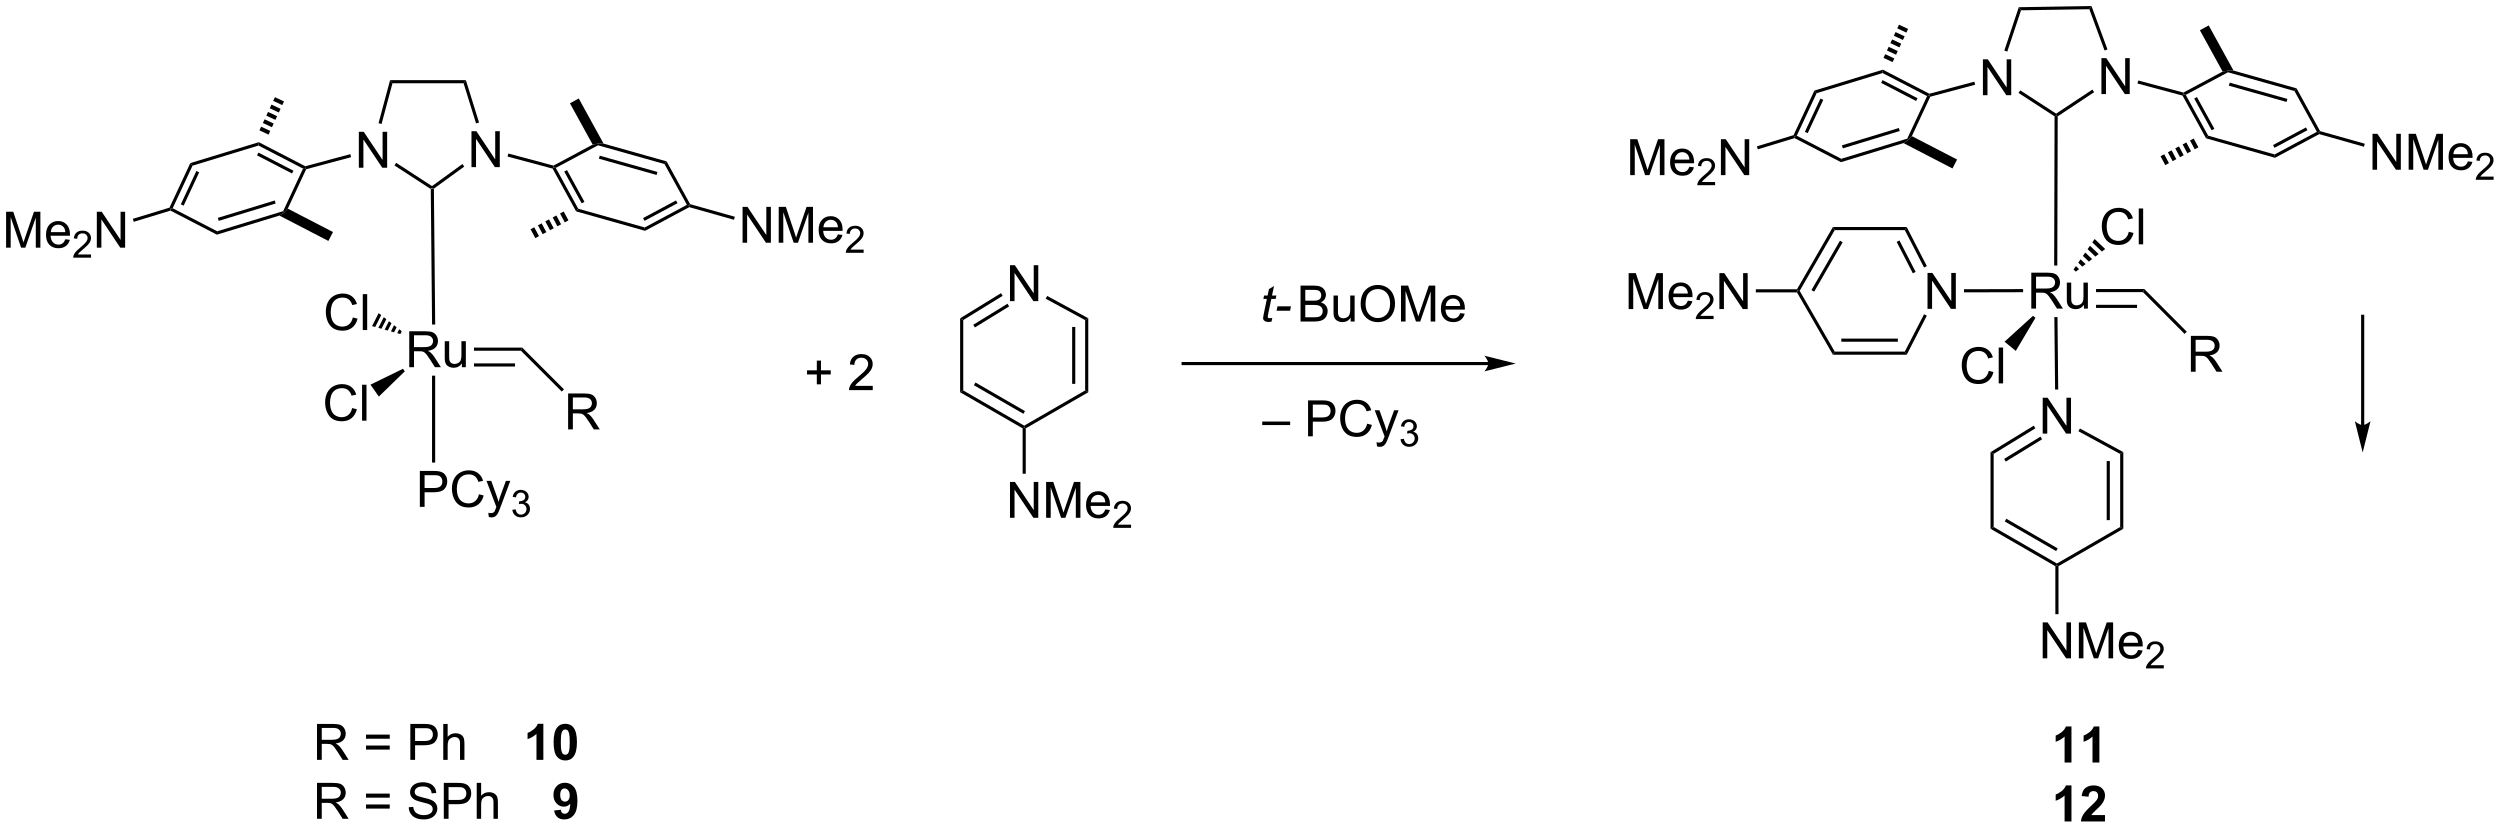 <?xml version="1.0" encoding="UTF-8"?>
<!DOCTYPE svg PUBLIC '-//W3C//DTD SVG 1.0//EN'
          'http://www.w3.org/TR/2001/REC-SVG-20010904/DTD/svg10.dtd'>
<svg stroke-dasharray="none" shape-rendering="auto" xmlns="http://www.w3.org/2000/svg" font-family="'Dialog'" text-rendering="auto" width="1024" fill-opacity="1" color-interpolation="auto" color-rendering="auto" preserveAspectRatio="xMidYMid meet" font-size="12px" viewBox="0 0 1024 340" fill="black" xmlns:xlink="http://www.w3.org/1999/xlink" stroke="black" image-rendering="auto" stroke-miterlimit="10" stroke-linecap="square" stroke-linejoin="miter" font-style="normal" stroke-width="1" height="340" stroke-dashoffset="0" font-weight="normal" stroke-opacity="1"
><!--Generated by the Batik Graphics2D SVG Generator--><defs id="genericDefs"
  /><g
  ><defs id="defs1"
    ><clipPath clipPathUnits="userSpaceOnUse" id="clipPath1"
      ><path d="M2.407 0.646 L412.355 0.646 L412.355 136.377 L2.407 136.377 L2.407 0.646 Z"
      /></clipPath
      ><clipPath clipPathUnits="userSpaceOnUse" id="clipPath2"
      ><path d="M5.774 76.465 L5.774 208.422 L404.324 208.422 L404.324 76.465 Z"
      /></clipPath
    ></defs
    ><g transform="scale(2.498,2.498) translate(-2.407,-0.646) matrix(1.029,0,0,1.029,-3.532,-78.006)"
    ><path d="M74.414 106.587 L74.663 106.451 L74.914 106.577 L75.121 128.146 L74.621 128.15 Z" stroke="none" clip-path="url(#clipPath2)"
    /></g
    ><g transform="matrix(2.569,0,0,2.569,-14.836,-196.463)"
    ><path d="M72.714 157.289 L72.714 151.563 L74.875 151.563 Q75.446 151.563 75.745 151.617 Q76.167 151.688 76.451 151.886 Q76.737 152.081 76.912 152.438 Q77.086 152.792 77.086 153.219 Q77.086 153.948 76.62 154.456 Q76.157 154.961 74.941 154.961 L73.472 154.961 L73.472 157.289 L72.714 157.289 ZM73.472 154.284 L74.954 154.284 Q75.688 154.284 75.995 154.011 Q76.305 153.737 76.305 153.242 Q76.305 152.883 76.123 152.628 Q75.941 152.37 75.644 152.289 Q75.454 152.237 74.938 152.237 L73.472 152.237 L73.472 154.284 ZM82.136 155.281 L82.894 155.471 Q82.657 156.406 82.037 156.899 Q81.417 157.388 80.524 157.388 Q79.597 157.388 79.016 157.011 Q78.438 156.633 78.133 155.919 Q77.831 155.203 77.831 154.383 Q77.831 153.487 78.172 152.823 Q78.516 152.156 79.146 151.81 Q79.776 151.464 80.534 151.464 Q81.394 151.464 81.98 151.901 Q82.566 152.339 82.797 153.133 L82.05 153.307 Q81.852 152.682 81.472 152.399 Q81.094 152.112 80.519 152.112 Q79.86 152.112 79.414 152.43 Q78.972 152.745 78.792 153.279 Q78.612 153.813 78.612 154.378 Q78.612 155.109 78.826 155.654 Q79.039 156.198 79.487 156.469 Q79.938 156.737 80.461 156.737 Q81.097 156.737 81.537 156.37 Q81.98 156.003 82.136 155.281 ZM83.707 158.888 L83.629 158.227 Q83.858 158.289 84.03 158.289 Q84.265 158.289 84.405 158.211 Q84.546 158.133 84.637 157.992 Q84.702 157.888 84.851 157.469 Q84.871 157.412 84.913 157.297 L83.34 153.141 L84.098 153.141 L84.96 155.542 Q85.129 156 85.262 156.503 Q85.382 156.018 85.551 155.557 L86.436 153.141 L87.14 153.141 L85.561 157.359 Q85.309 158.044 85.168 158.302 Q84.981 158.649 84.739 158.81 Q84.496 158.974 84.16 158.974 Q83.957 158.974 83.707 158.888 Z" stroke="none" clip-path="url(#clipPath2)"
    /></g
    ><g transform="matrix(2.569,0,0,2.569,-14.836,-196.463)"
    ><path d="M87.462 157.754 L87.989 157.684 Q88.081 158.133 88.298 158.331 Q88.517 158.528 88.831 158.528 Q89.202 158.528 89.458 158.27 Q89.716 158.012 89.716 157.631 Q89.716 157.268 89.478 157.034 Q89.241 156.797 88.874 156.797 Q88.726 156.797 88.503 156.856 L88.562 156.393 Q88.614 156.399 88.645 156.399 Q88.983 156.399 89.253 156.223 Q89.522 156.047 89.522 155.68 Q89.522 155.391 89.325 155.202 Q89.13 155.01 88.819 155.01 Q88.511 155.01 88.306 155.204 Q88.101 155.397 88.042 155.784 L87.515 155.69 Q87.612 155.159 87.954 154.868 Q88.298 154.577 88.808 154.577 Q89.159 154.577 89.454 154.727 Q89.751 154.877 89.907 155.139 Q90.064 155.399 90.064 155.692 Q90.064 155.971 89.913 156.2 Q89.765 156.428 89.472 156.563 Q89.853 156.651 90.064 156.928 Q90.275 157.204 90.275 157.62 Q90.275 158.182 89.864 158.575 Q89.454 158.965 88.827 158.965 Q88.263 158.965 87.888 158.629 Q87.515 158.292 87.462 157.754 Z" stroke="none" clip-path="url(#clipPath2)"
    /></g
    ><g transform="matrix(2.569,0,0,2.569,-14.836,-196.463)"
    ><path d="M74.659 136.371 L75.159 136.371 L75.159 150.228 L74.659 150.228 Z" stroke="none" clip-path="url(#clipPath2)"
    /></g
    ><g transform="matrix(2.569,0,0,2.569,-14.836,-196.463)"
    ><path d="M62.028 127.092 L62.785 127.282 Q62.549 128.217 61.929 128.709 Q61.309 129.199 60.416 129.199 Q59.489 129.199 58.908 128.821 Q58.33 128.444 58.025 127.73 Q57.723 127.014 57.723 126.194 Q57.723 125.298 58.064 124.634 Q58.408 123.967 59.038 123.621 Q59.668 123.275 60.426 123.275 Q61.285 123.275 61.871 123.712 Q62.457 124.15 62.689 124.944 L61.942 125.118 Q61.744 124.493 61.364 124.209 Q60.986 123.923 60.41 123.923 Q59.752 123.923 59.306 124.241 Q58.864 124.556 58.684 125.09 Q58.504 125.623 58.504 126.189 Q58.504 126.92 58.718 127.465 Q58.931 128.009 59.379 128.28 Q59.83 128.548 60.353 128.548 Q60.989 128.548 61.429 128.181 Q61.871 127.814 62.028 127.092 ZM63.615 129.1 L63.615 123.373 L64.318 123.373 L64.318 129.1 L63.615 129.1 Z" stroke="none" clip-path="url(#clipPath2)"
    /></g
    ><g transform="matrix(2.569,0,0,2.569,-14.836,-196.463)"
    ><path d="M69.608 129.736 L69.106 129.595 L69.424 128.969 L69.834 129.29 ZM68.605 129.454 L68.104 129.314 L68.604 128.327 L69.014 128.648 ZM67.602 129.173 L67.101 129.032 L67.785 127.684 L68.194 128.005 ZM66.6 128.891 L66.099 128.75 L66.965 127.042 L67.375 127.363 ZM65.597 128.609 L65.096 128.469 L66.145 126.399 L66.555 126.721 Z" stroke="none" clip-path="url(#clipPath2)"
    /></g
    ><g transform="matrix(2.569,0,0,2.569,-14.836,-196.463)"
    ><path d="M61.916 141.537 L62.674 141.727 Q62.437 142.662 61.817 143.154 Q61.198 143.643 60.304 143.643 Q59.377 143.643 58.797 143.266 Q58.218 142.888 57.914 142.175 Q57.612 141.458 57.612 140.638 Q57.612 139.742 57.953 139.078 Q58.297 138.412 58.927 138.065 Q59.557 137.719 60.315 137.719 Q61.174 137.719 61.76 138.156 Q62.346 138.594 62.578 139.388 L61.83 139.563 Q61.633 138.938 61.252 138.654 Q60.875 138.367 60.299 138.367 Q59.64 138.367 59.195 138.685 Q58.752 139 58.573 139.534 Q58.393 140.068 58.393 140.633 Q58.393 141.365 58.606 141.909 Q58.82 142.453 59.268 142.724 Q59.718 142.992 60.242 142.992 Q60.877 142.992 61.317 142.625 Q61.76 142.258 61.916 141.537 ZM63.504 143.544 L63.504 137.818 L64.207 137.818 L64.207 143.544 L63.504 143.544 Z" stroke="none" clip-path="url(#clipPath2)"
    /></g
    ><g transform="matrix(2.569,0,0,2.569,-14.836,-196.463)"
    ><path d="M70.027 135.272 L70.315 135.68 L66.177 139.703 L64.842 137.805 Z" stroke="none" clip-path="url(#clipPath2)"
    /></g
    ><g transform="matrix(2.569,0,0,2.569,-14.836,-196.463)"
    ><path d="M136.008 137.751 L136.008 136.181 L134.448 136.181 L134.448 135.525 L136.008 135.525 L136.008 133.967 L136.672 133.967 L136.672 135.525 L138.229 135.525 L138.229 136.181 L136.672 136.181 L136.672 137.751 L136.008 137.751 ZM144.926 138.001 L144.926 138.678 L141.139 138.678 Q141.132 138.423 141.223 138.189 Q141.366 137.803 141.684 137.428 Q142.004 137.053 142.606 136.561 Q143.538 135.796 143.866 135.348 Q144.194 134.9 144.194 134.501 Q144.194 134.084 143.895 133.798 Q143.598 133.509 143.116 133.509 Q142.608 133.509 142.304 133.814 Q141.999 134.118 141.996 134.657 L141.272 134.584 Q141.348 133.775 141.832 133.353 Q142.317 132.928 143.132 132.928 Q143.957 132.928 144.436 133.387 Q144.918 133.842 144.918 134.517 Q144.918 134.861 144.778 135.194 Q144.637 135.525 144.309 135.892 Q143.983 136.259 143.226 136.9 Q142.593 137.431 142.413 137.621 Q142.233 137.811 142.116 138.001 L144.926 138.001 Z" stroke="none" clip-path="url(#clipPath2)"
    /></g
    ><g transform="matrix(2.569,0,0,2.569,-14.836,-196.463)"
    ><path d="M331.463 145.613 L331.463 139.886 L332.242 139.886 L335.25 144.381 L335.25 139.886 L335.976 139.886 L335.976 145.613 L335.197 145.613 L332.19 141.113 L332.19 145.613 L331.463 145.613 Z" stroke="none" clip-path="url(#clipPath2)"
    /></g
    ><g transform="matrix(2.569,0,0,2.569,-14.836,-196.463)"
    ><path d="M333.355 95.028 L333.605 94.892 L333.855 95.027 L333.789 118.814 L333.289 118.813 Z" stroke="none" clip-path="url(#clipPath2)"
    /></g
    ><g transform="matrix(2.569,0,0,2.569,-14.836,-196.463)"
    ><path d="M333.32 127.032 L333.82 127.027 L333.937 138.576 L333.437 138.581 Z" stroke="none" clip-path="url(#clipPath2)"
    /></g
    ><g transform="matrix(2.569,0,0,2.569,-14.836,-196.463)"
    ><path d="M345.188 113.427 L345.946 113.617 Q345.709 114.552 345.089 115.044 Q344.47 115.534 343.576 115.534 Q342.649 115.534 342.069 115.156 Q341.49 114.778 341.186 114.065 Q340.884 113.349 340.884 112.528 Q340.884 111.633 341.225 110.969 Q341.569 110.302 342.199 109.956 Q342.829 109.609 343.587 109.609 Q344.446 109.609 345.032 110.047 Q345.618 110.484 345.85 111.278 L345.103 111.453 Q344.905 110.828 344.524 110.544 Q344.147 110.258 343.571 110.258 Q342.912 110.258 342.467 110.575 Q342.024 110.89 341.845 111.424 Q341.665 111.958 341.665 112.523 Q341.665 113.255 341.878 113.799 Q342.092 114.344 342.54 114.614 Q342.99 114.883 343.514 114.883 Q344.149 114.883 344.589 114.515 Q345.032 114.148 345.188 113.427 ZM346.776 115.435 L346.776 109.708 L347.479 109.708 L347.479 115.435 L346.776 115.435 Z" stroke="none" clip-path="url(#clipPath2)"
    /></g
    ><g transform="matrix(2.569,0,0,2.569,-14.836,-196.463)"
    ><path d="M336.379 119.44 L336.753 118.9 L337.262 119.384 L336.742 119.784 ZM337.127 118.36 L337.501 117.82 L338.303 118.583 L337.782 118.983 ZM337.874 117.28 L338.248 116.74 L339.343 117.782 L338.823 118.182 ZM338.622 116.201 L338.995 115.661 L340.384 116.981 L339.863 117.381 ZM339.369 115.121 L339.743 114.581 L341.424 116.18 L340.904 116.58 Z" stroke="none" clip-path="url(#clipPath2)"
    /></g
    ><g transform="matrix(2.569,0,0,2.569,-14.836,-196.463)"
    ><path d="M322.859 135.6 L323.617 135.79 Q323.38 136.725 322.76 137.217 Q322.141 137.707 321.247 137.707 Q320.32 137.707 319.74 137.329 Q319.161 136.951 318.857 136.238 Q318.555 135.522 318.555 134.701 Q318.555 133.805 318.896 133.142 Q319.24 132.475 319.87 132.128 Q320.5 131.782 321.258 131.782 Q322.117 131.782 322.703 132.22 Q323.289 132.657 323.521 133.451 L322.773 133.626 Q322.575 133.001 322.195 132.717 Q321.818 132.43 321.242 132.43 Q320.583 132.43 320.138 132.748 Q319.695 133.063 319.516 133.597 Q319.336 134.131 319.336 134.696 Q319.336 135.428 319.549 135.972 Q319.763 136.517 320.211 136.787 Q320.661 137.055 321.185 137.055 Q321.82 137.055 322.26 136.688 Q322.703 136.321 322.859 135.6 ZM324.447 137.608 L324.447 131.881 L325.15 131.881 L325.15 137.608 L324.447 137.608 Z" stroke="none" clip-path="url(#clipPath2)"
    /></g
    ><g transform="matrix(2.569,0,0,2.569,-14.836,-196.463)"
    ><path d="M329.921 126.826 L330.308 127.142 L327.172 132.423 L325.375 130.956 Z" stroke="none" clip-path="url(#clipPath2)"
    /></g
    ><g transform="matrix(2.569,0,0,2.569,-14.836,-196.463)"
    ><path d="M313.097 125.723 L313.097 119.996 L313.876 119.996 L316.884 124.491 L316.884 119.996 L317.61 119.996 L317.61 125.723 L316.832 125.723 L313.824 121.223 L313.824 125.723 L313.097 125.723 Z" stroke="none" clip-path="url(#clipPath2)"
    /></g
    ><g transform="matrix(2.569,0,0,2.569,-14.836,-196.463)"
    ><path d="M328.339 122.565 L328.34 123.065 L318.913 123.089 L318.912 122.589 Z" stroke="none" clip-path="url(#clipPath2)"
    /></g
    ><g transform="matrix(2.569,0,0,2.569,-14.836,-196.463)"
    ><path d="M330.033 144.341 L330.294 144.767 L323.643 148.845 L323.143 148.565 ZM331.105 146.09 L325.315 149.641 L325.576 150.067 L331.366 146.516 Z" stroke="none" clip-path="url(#clipPath2)"
    /></g
    ><g transform="matrix(2.569,0,0,2.569,-14.836,-196.463)"
    ><path d="M323.143 148.565 L323.643 148.845 L323.643 160.495 L323.143 160.784 Z" stroke="none" clip-path="url(#clipPath2)"
    /></g
    ><g transform="matrix(2.569,0,0,2.569,-14.836,-196.463)"
    ><path d="M323.143 160.784 L323.643 160.495 L333.729 166.318 L333.729 166.607 L333.479 166.751 ZM325.417 159.616 L333.604 164.343 L333.854 163.91 L325.667 159.183 Z" stroke="none" clip-path="url(#clipPath2)"
    /></g
    ><g transform="matrix(2.569,0,0,2.569,-14.836,-196.463)"
    ><path d="M333.979 166.751 L333.729 166.607 L333.729 166.318 L343.814 160.495 L344.314 160.784 Z" stroke="none" clip-path="url(#clipPath2)"
    /></g
    ><g transform="matrix(2.569,0,0,2.569,-14.836,-196.463)"
    ><path d="M344.314 160.784 L343.814 160.495 L343.814 148.854 L344.314 148.557 ZM342.166 159.399 L342.166 149.982 L341.666 149.982 L341.666 159.399 Z" stroke="none" clip-path="url(#clipPath2)"
    /></g
    ><g transform="matrix(2.569,0,0,2.569,-14.836,-196.463)"
    ><path d="M344.314 148.557 L343.814 148.854 L337.159 145.233 L337.398 144.794 Z" stroke="none" clip-path="url(#clipPath2)"
    /></g
    ><g transform="matrix(2.569,0,0,2.569,-14.836,-196.463)"
    ><path d="M312.991 118.902 L312.547 119.131 L309.476 113.166 L309.781 112.666 ZM311.202 119.823 L308.624 114.814 L308.179 115.043 L310.758 120.052 Z" stroke="none" clip-path="url(#clipPath2)"
    /></g
    ><g transform="matrix(2.569,0,0,2.569,-14.836,-196.463)"
    ><path d="M309.781 112.666 L309.476 113.166 L298.305 113.166 L298.016 112.666 Z" stroke="none" clip-path="url(#clipPath2)"
    /></g
    ><g transform="matrix(2.569,0,0,2.569,-14.836,-196.463)"
    ><path d="M298.016 112.666 L298.305 113.166 L292.715 122.848 L292.426 122.848 L292.282 122.598 ZM299.136 114.855 L294.593 122.723 L295.026 122.973 L299.568 115.105 Z" stroke="none" clip-path="url(#clipPath2)"
    /></g
    ><g transform="matrix(2.569,0,0,2.569,-14.836,-196.463)"
    ><path d="M292.282 123.098 L292.426 122.848 L292.715 122.848 L298.305 132.53 L298.016 133.03 Z" stroke="none" clip-path="url(#clipPath2)"
    /></g
    ><g transform="matrix(2.569,0,0,2.569,-14.836,-196.463)"
    ><path d="M298.016 133.03 L298.305 132.53 L309.476 132.53 L309.781 133.03 ZM299.352 130.965 L308.37 130.965 L308.37 130.465 L299.352 130.465 Z" stroke="none" clip-path="url(#clipPath2)"
    /></g
    ><g transform="matrix(2.569,0,0,2.569,-14.836,-196.463)"
    ><path d="M309.781 133.03 L309.476 132.53 L312.545 126.578 L312.989 126.807 Z" stroke="none" clip-path="url(#clipPath2)"
    /></g
    ><g transform="matrix(2.569,0,0,2.569,-14.836,-196.463)"
    ><path d="M331.463 181.441 L331.463 175.714 L332.242 175.714 L335.25 180.209 L335.25 175.714 L335.976 175.714 L335.976 181.441 L335.197 181.441 L332.19 176.941 L332.19 181.441 L331.463 181.441 ZM337.225 181.441 L337.225 175.714 L338.365 175.714 L339.722 179.769 Q339.91 180.334 339.996 180.615 Q340.092 180.303 340.3 179.699 L341.67 175.714 L342.691 175.714 L342.691 181.441 L341.959 181.441 L341.959 176.647 L340.295 181.441 L339.613 181.441 L337.957 176.566 L337.957 181.441 L337.225 181.441 ZM346.662 180.105 L347.389 180.194 Q347.217 180.832 346.751 181.183 Q346.287 181.535 345.566 181.535 Q344.655 181.535 344.121 180.975 Q343.589 180.412 343.589 179.402 Q343.589 178.355 344.128 177.777 Q344.668 177.199 345.527 177.199 Q346.358 177.199 346.884 177.766 Q347.412 178.332 347.412 179.358 Q347.412 179.42 347.41 179.545 L344.316 179.545 Q344.355 180.23 344.701 180.595 Q345.05 180.957 345.569 180.957 Q345.957 180.957 346.23 180.753 Q346.503 180.55 346.662 180.105 ZM344.355 178.967 L346.67 178.967 Q346.623 178.444 346.405 178.183 Q346.069 177.777 345.535 177.777 Q345.05 177.777 344.72 178.102 Q344.389 178.425 344.355 178.967 Z" stroke="none" clip-path="url(#clipPath2)"
    /></g
    ><g transform="matrix(2.569,0,0,2.569,-14.836,-196.463)"
    ><path d="M350.766 182.533 L350.766 183.041 L347.926 183.041 Q347.92 182.85 347.988 182.674 Q348.096 182.385 348.334 182.103 Q348.575 181.822 349.026 181.453 Q349.725 180.879 349.971 180.543 Q350.217 180.207 350.217 179.908 Q350.217 179.596 349.992 179.381 Q349.77 179.164 349.408 179.164 Q349.028 179.164 348.799 179.393 Q348.571 179.621 348.569 180.025 L348.026 179.971 Q348.082 179.363 348.446 179.047 Q348.809 178.728 349.42 178.728 Q350.039 178.728 350.399 179.072 Q350.76 179.414 350.76 179.92 Q350.76 180.178 350.654 180.428 Q350.549 180.676 350.303 180.951 Q350.059 181.226 349.49 181.707 Q349.016 182.105 348.881 182.248 Q348.746 182.391 348.658 182.533 L350.766 182.533 Z" stroke="none" clip-path="url(#clipPath2)"
    /></g
    ><g transform="matrix(2.569,0,0,2.569,-14.836,-196.463)"
    ><path d="M333.479 166.751 L333.729 166.607 L333.979 166.751 L333.979 174.406 L333.479 174.406 Z" stroke="none" clip-path="url(#clipPath2)"
    /></g
    ><g transform="matrix(2.569,0,0,2.569,-14.836,-196.463)"
    ><path d="M265.445 125.748 L265.445 120.021 L266.586 120.021 L267.942 124.076 Q268.13 124.641 268.216 124.922 Q268.312 124.61 268.521 124.006 L269.89 120.021 L270.911 120.021 L270.911 125.748 L270.179 125.748 L270.179 120.954 L268.515 125.748 L267.833 125.748 L266.177 120.873 L266.177 125.748 L265.445 125.748 ZM274.882 124.412 L275.609 124.5 Q275.437 125.138 274.971 125.49 Q274.507 125.842 273.786 125.842 Q272.875 125.842 272.341 125.282 Q271.81 124.719 271.81 123.709 Q271.81 122.662 272.349 122.084 Q272.888 121.506 273.747 121.506 Q274.578 121.506 275.104 122.073 Q275.632 122.638 275.632 123.665 Q275.632 123.727 275.63 123.852 L272.536 123.852 Q272.575 124.537 272.921 124.901 Q273.271 125.263 273.789 125.263 Q274.177 125.263 274.45 125.06 Q274.724 124.857 274.882 124.412 ZM272.575 123.274 L274.89 123.274 Q274.843 122.75 274.625 122.49 Q274.289 122.084 273.755 122.084 Q273.271 122.084 272.94 122.409 Q272.609 122.732 272.575 123.274 Z" stroke="none" clip-path="url(#clipPath2)"
    /></g
    ><g transform="matrix(2.569,0,0,2.569,-14.836,-196.463)"
    ><path d="M278.986 126.84 L278.986 127.348 L276.146 127.348 Q276.14 127.156 276.209 126.981 Q276.316 126.692 276.554 126.41 Q276.795 126.129 277.246 125.76 Q277.945 125.186 278.191 124.85 Q278.437 124.514 278.437 124.215 Q278.437 123.903 278.212 123.688 Q277.99 123.471 277.628 123.471 Q277.248 123.471 277.019 123.699 Q276.791 123.928 276.789 124.332 L276.246 124.278 Q276.302 123.67 276.666 123.354 Q277.029 123.035 277.64 123.035 Q278.259 123.035 278.619 123.379 Q278.98 123.721 278.98 124.227 Q278.98 124.484 278.875 124.734 Q278.769 124.983 278.523 125.258 Q278.279 125.533 277.711 126.014 Q277.236 126.412 277.101 126.555 Q276.966 126.697 276.878 126.84 L278.986 126.84 Z" stroke="none" clip-path="url(#clipPath2)"
    /></g
    ><g transform="matrix(2.569,0,0,2.569,-14.836,-196.463)"
    ><path d="M279.911 125.748 L279.911 120.021 L280.689 120.021 L283.697 124.516 L283.697 120.021 L284.424 120.021 L284.424 125.748 L283.645 125.748 L280.637 121.248 L280.637 125.748 L279.911 125.748 Z" stroke="none" clip-path="url(#clipPath2)"
    /></g
    ><g transform="matrix(2.569,0,0,2.569,-14.836,-196.463)"
    ><path d="M292.282 122.598 L292.426 122.848 L292.282 123.098 L285.726 123.098 L285.726 122.598 Z" stroke="none" clip-path="url(#clipPath2)"
    /></g
    ><g transform="matrix(2.569,0,0,2.569,-14.836,-196.463)"
    ><path d="M166.806 124.486 L166.806 118.759 L167.584 118.759 L170.592 123.254 L170.592 118.759 L171.319 118.759 L171.319 124.486 L170.54 124.486 L167.532 119.986 L167.532 124.486 L166.806 124.486 Z" stroke="none" clip-path="url(#clipPath2)"
    /></g
    ><g transform="matrix(2.569,0,0,2.569,-14.836,-196.463)"
    ><path d="M165.375 123.218 L165.637 123.644 L159.355 127.505 L158.855 127.225 ZM166.409 124.901 L160.949 128.257 L161.211 128.683 L166.671 125.327 Z" stroke="none" clip-path="url(#clipPath2)"
    /></g
    ><g transform="matrix(2.569,0,0,2.569,-14.836,-196.463)"
    ><path d="M158.855 127.225 L159.355 127.505 L159.355 138.729 L158.855 139.018 Z" stroke="none" clip-path="url(#clipPath2)"
    /></g
    ><g transform="matrix(2.569,0,0,2.569,-14.836,-196.463)"
    ><path d="M158.855 139.018 L159.355 138.729 L169.071 144.339 L169.071 144.628 L168.821 144.772 ZM161.051 137.894 L168.946 142.452 L169.196 142.019 L161.301 137.461 Z" stroke="none" clip-path="url(#clipPath2)"
    /></g
    ><g transform="matrix(2.569,0,0,2.569,-14.836,-196.463)"
    ><path d="M169.321 144.772 L169.071 144.628 L169.071 144.339 L178.788 138.729 L179.288 139.018 Z" stroke="none" clip-path="url(#clipPath2)"
    /></g
    ><g transform="matrix(2.569,0,0,2.569,-14.836,-196.463)"
    ><path d="M179.288 139.018 L178.788 138.729 L178.788 127.514 L179.288 127.216 ZM177.217 137.678 L177.217 128.597 L176.717 128.597 L176.717 137.678 Z" stroke="none" clip-path="url(#clipPath2)"
    /></g
    ><g transform="matrix(2.569,0,0,2.569,-14.836,-196.463)"
    ><path d="M179.288 127.216 L178.788 127.514 L172.502 124.101 L172.741 123.661 Z" stroke="none" clip-path="url(#clipPath2)"
    /></g
    ><g transform="matrix(2.569,0,0,2.569,-14.836,-196.463)"
    ><path d="M166.806 159.037 L166.806 153.31 L167.584 153.31 L170.592 157.805 L170.592 153.31 L171.319 153.31 L171.319 159.037 L170.54 159.037 L167.532 154.537 L167.532 159.037 L166.806 159.037 ZM172.568 159.037 L172.568 153.31 L173.708 153.31 L175.065 157.365 Q175.252 157.93 175.338 158.211 Q175.435 157.899 175.643 157.294 L177.013 153.31 L178.034 153.31 L178.034 159.037 L177.302 159.037 L177.302 154.242 L175.638 159.037 L174.956 159.037 L173.299 154.162 L173.299 159.037 L172.568 159.037 ZM182.005 157.701 L182.732 157.789 Q182.56 158.427 182.094 158.779 Q181.63 159.13 180.909 159.13 Q179.997 159.13 179.463 158.571 Q178.932 158.008 178.932 156.998 Q178.932 155.951 179.471 155.373 Q180.01 154.794 180.87 154.794 Q181.7 154.794 182.226 155.362 Q182.755 155.927 182.755 156.953 Q182.755 157.016 182.752 157.141 L179.659 157.141 Q179.698 157.826 180.044 158.19 Q180.393 158.552 180.911 158.552 Q181.299 158.552 181.573 158.349 Q181.846 158.146 182.005 157.701 ZM179.698 156.563 L182.013 156.563 Q181.966 156.039 181.747 155.779 Q181.411 155.373 180.877 155.373 Q180.393 155.373 180.062 155.698 Q179.732 156.021 179.698 156.563 Z" stroke="none" clip-path="url(#clipPath2)"
    /></g
    ><g transform="matrix(2.569,0,0,2.569,-14.836,-196.463)"
    ><path d="M186.109 160.129 L186.109 160.637 L183.269 160.637 Q183.263 160.445 183.331 160.269 Q183.439 159.981 183.677 159.699 Q183.917 159.418 184.368 159.049 Q185.068 158.475 185.314 158.139 Q185.56 157.803 185.56 157.504 Q185.56 157.191 185.335 156.976 Q185.113 156.76 184.751 156.76 Q184.37 156.76 184.142 156.988 Q183.913 157.217 183.911 157.621 L183.368 157.566 Q183.425 156.959 183.788 156.643 Q184.152 156.324 184.763 156.324 Q185.382 156.324 185.741 156.668 Q186.103 157.01 186.103 157.516 Q186.103 157.773 185.997 158.023 Q185.892 158.272 185.646 158.547 Q185.402 158.822 184.833 159.303 Q184.359 159.701 184.224 159.844 Q184.089 159.986 184.001 160.129 L186.109 160.129 Z" stroke="none" clip-path="url(#clipPath2)"
    /></g
    ><g transform="matrix(2.569,0,0,2.569,-14.836,-196.463)"
    ><path d="M168.821 144.772 L169.071 144.628 L169.321 144.772 L169.321 152.002 L168.821 152.002 Z" stroke="none" clip-path="url(#clipPath2)"
    /></g
    ><g transform="matrix(2.569,0,0,2.569,-14.836,-196.463)"
    ><path d="M329.644 125.677 L329.644 119.951 L332.183 119.951 Q332.949 119.951 333.347 120.104 Q333.746 120.258 333.983 120.649 Q334.222 121.039 334.222 121.513 Q334.222 122.123 333.827 122.542 Q333.433 122.959 332.608 123.07 Q332.91 123.216 333.066 123.357 Q333.397 123.662 333.694 124.117 L334.691 125.677 L333.738 125.677 L332.98 124.484 Q332.647 123.969 332.431 123.695 Q332.217 123.422 332.048 123.313 Q331.879 123.203 331.702 123.162 Q331.574 123.133 331.28 123.133 L330.402 123.133 L330.402 125.677 L329.644 125.677 ZM330.402 122.477 L332.03 122.477 Q332.551 122.477 332.842 122.37 Q333.137 122.263 333.288 122.026 Q333.441 121.789 333.441 121.513 Q333.441 121.107 333.144 120.847 Q332.85 120.584 332.215 120.584 L330.402 120.584 L330.402 122.477 ZM338.039 125.677 L338.039 125.068 Q337.555 125.771 336.721 125.771 Q336.354 125.771 336.036 125.63 Q335.719 125.49 335.562 125.276 Q335.409 125.063 335.346 124.755 Q335.305 124.547 335.305 124.099 L335.305 121.529 L336.008 121.529 L336.008 123.828 Q336.008 124.38 336.049 124.57 Q336.117 124.849 336.33 125.008 Q336.547 125.164 336.862 125.164 Q337.18 125.164 337.455 125.003 Q337.734 124.841 337.849 124.563 Q337.963 124.281 337.963 123.75 L337.963 121.529 L338.666 121.529 L338.666 125.677 L338.039 125.677 Z" stroke="none" clip-path="url(#clipPath2)"
    /></g
    ><g transform="matrix(2.569,0,0,2.569,-14.836,-196.463)"
    ><path d="M339.966 123.052 L339.966 122.552 L347.656 122.552 L347.448 123.052 ZM339.966 125.576 L346.503 125.576 L346.503 125.076 L339.966 125.076 Z" stroke="none" clip-path="url(#clipPath2)"
    /></g
    ><g transform="matrix(2.569,0,0,2.569,-14.836,-196.463)"
    ><path d="M355.087 135.748 L355.087 130.021 L357.626 130.021 Q358.392 130.021 358.79 130.175 Q359.189 130.328 359.426 130.719 Q359.665 131.11 359.665 131.584 Q359.665 132.193 359.27 132.612 Q358.876 133.029 358.051 133.141 Q358.353 133.287 358.509 133.427 Q358.84 133.732 359.137 134.188 L360.134 135.748 L359.181 135.748 L358.423 134.555 Q358.09 134.039 357.874 133.766 Q357.66 133.493 357.491 133.383 Q357.322 133.274 357.145 133.232 Q357.017 133.203 356.723 133.203 L355.845 133.203 L355.845 135.748 L355.087 135.748 ZM355.845 132.547 L357.473 132.547 Q357.994 132.547 358.285 132.44 Q358.579 132.334 358.731 132.097 Q358.884 131.86 358.884 131.584 Q358.884 131.177 358.587 130.917 Q358.293 130.654 357.658 130.654 L355.845 130.654 L355.845 132.547 Z" stroke="none" clip-path="url(#clipPath2)"
    /></g
    ><g transform="matrix(2.569,0,0,2.569,-14.836,-196.463)"
    ><path d="M347.448 123.052 L347.656 122.552 L354.436 129.36 L354.082 129.713 Z" stroke="none" clip-path="url(#clipPath2)"
    /></g
    ><g transform="matrix(2.569,0,0,2.569,-14.836,-196.463)"
    ><path d="M71.026 135.019 L71.026 129.293 L73.565 129.293 Q74.331 129.293 74.729 129.446 Q75.127 129.6 75.364 129.991 Q75.604 130.381 75.604 130.855 Q75.604 131.464 75.208 131.884 Q74.815 132.3 73.989 132.412 Q74.291 132.558 74.448 132.699 Q74.778 133.004 75.075 133.459 L76.073 135.019 L75.12 135.019 L74.362 133.827 Q74.028 133.311 73.812 133.037 Q73.599 132.764 73.43 132.655 Q73.26 132.545 73.083 132.504 Q72.956 132.475 72.661 132.475 L71.784 132.475 L71.784 135.019 L71.026 135.019 ZM71.784 131.819 L73.411 131.819 Q73.932 131.819 74.224 131.712 Q74.518 131.605 74.669 131.368 Q74.823 131.131 74.823 130.855 Q74.823 130.449 74.526 130.189 Q74.231 129.925 73.596 129.925 L71.784 129.925 L71.784 131.819 ZM79.42 135.019 L79.42 134.41 Q78.936 135.113 78.103 135.113 Q77.735 135.113 77.418 134.972 Q77.1 134.832 76.944 134.618 Q76.79 134.405 76.728 134.097 Q76.686 133.889 76.686 133.441 L76.686 130.871 L77.389 130.871 L77.389 133.17 Q77.389 133.722 77.431 133.912 Q77.499 134.191 77.712 134.35 Q77.928 134.506 78.243 134.506 Q78.561 134.506 78.837 134.345 Q79.116 134.183 79.23 133.905 Q79.345 133.623 79.345 133.092 L79.345 130.871 L80.048 130.871 L80.048 135.019 L79.42 135.019 Z" stroke="none" clip-path="url(#clipPath2)"
    /></g
    ><g transform="matrix(2.569,0,0,2.569,-14.836,-196.463)"
    ><path d="M81.348 132.394 L81.348 131.894 L89.037 131.894 L88.829 132.394 ZM81.348 134.918 L87.888 134.918 L87.888 134.418 L81.348 134.418 Z" stroke="none" clip-path="url(#clipPath2)"
    /></g
    ><g transform="matrix(2.569,0,0,2.569,-14.836,-196.463)"
    ><path d="M96.355 144.936 L96.355 139.209 L98.894 139.209 Q99.659 139.209 100.058 139.363 Q100.456 139.516 100.693 139.907 Q100.933 140.298 100.933 140.772 Q100.933 141.381 100.537 141.8 Q100.144 142.217 99.318 142.329 Q99.62 142.475 99.776 142.615 Q100.107 142.92 100.404 143.376 L101.401 144.936 L100.448 144.936 L99.691 143.743 Q99.357 143.227 99.141 142.954 Q98.927 142.68 98.758 142.571 Q98.589 142.462 98.412 142.42 Q98.284 142.391 97.99 142.391 L97.112 142.391 L97.112 144.936 L96.355 144.936 ZM97.112 141.735 L98.74 141.735 Q99.261 141.735 99.552 141.628 Q99.847 141.522 99.998 141.285 Q100.151 141.048 100.151 140.772 Q100.151 140.365 99.855 140.105 Q99.56 139.842 98.925 139.842 L97.112 139.842 L97.112 141.735 Z" stroke="none" clip-path="url(#clipPath2)"
    /></g
    ><g transform="matrix(2.569,0,0,2.569,-14.836,-196.463)"
    ><path d="M88.829 132.394 L89.037 131.894 L95.697 138.554 L95.343 138.908 Z" stroke="none" clip-path="url(#clipPath2)"
    /></g
    ><g transform="matrix(2.569,0,0,2.569,-14.836,-196.463)"
    ><path d="M321.93 91.657 L321.93 85.93 L322.709 85.93 L325.717 90.425 L325.717 85.93 L326.443 85.93 L326.443 91.657 L325.665 91.657 L322.657 87.157 L322.657 91.657 L321.93 91.657 Z" stroke="none" clip-path="url(#clipPath2)"
    /></g
    ><g transform="matrix(2.569,0,0,2.569,-14.836,-196.463)"
    ><path d="M340.825 91.473 L340.825 85.746 L341.603 85.746 L344.611 90.241 L344.611 85.746 L345.337 85.746 L345.337 91.473 L344.559 91.473 L341.551 86.973 L341.551 91.473 L340.825 91.473 Z" stroke="none" clip-path="url(#clipPath2)"
    /></g
    ><g transform="matrix(2.569,0,0,2.569,-14.836,-196.463)"
    ><path d="M327.645 77.623 L328.007 78.117 L325.817 84.701 L325.342 84.544 Z" stroke="none" clip-path="url(#clipPath2)"
    /></g
    ><g transform="matrix(2.569,0,0,2.569,-14.836,-196.463)"
    ><path d="M327.61 91.297 L327.882 90.878 L333.604 94.593 L333.605 94.892 L333.355 95.028 Z" stroke="none" clip-path="url(#clipPath2)"
    /></g
    ><g transform="matrix(2.569,0,0,2.569,-14.836,-196.463)"
    ><path d="M333.855 95.027 L333.605 94.892 L333.604 94.593 L339.386 90.756 L339.663 91.172 Z" stroke="none" clip-path="url(#clipPath2)"
    /></g
    ><g transform="matrix(2.569,0,0,2.569,-14.836,-196.463)"
    ><path d="M341.792 84.352 L341.322 84.525 L338.896 77.943 L339.243 77.437 Z" stroke="none" clip-path="url(#clipPath2)"
    /></g
    ><g transform="matrix(2.569,0,0,2.569,-14.836,-196.463)"
    ><path d="M339.243 77.437 L338.896 77.943 L328.007 78.117 L327.645 77.623 Z" stroke="none" clip-path="url(#clipPath2)"
    /></g
    ><g transform="matrix(2.569,0,0,2.569,-14.836,-196.463)"
    ><path d="M346.575 89.791 L346.705 89.308 L353.896 91.235 L353.927 91.502 L353.759 91.716 Z" stroke="none" clip-path="url(#clipPath2)"
    /></g
    ><g transform="matrix(2.569,0,0,2.569,-14.836,-196.463)"
    ><path d="M320.566 89.496 L320.695 89.979 L313.536 91.897 L313.359 91.686 L313.388 91.419 Z" stroke="none" clip-path="url(#clipPath2)"
    /></g
    ><g transform="matrix(2.569,0,0,2.569,-14.836,-196.463)"
    ><path d="M353.759 91.716 L353.927 91.502 L354.268 91.603 L357.843 98.107 L357.506 98.531 ZM355.617 92.189 L358.4 97.251 L358.838 97.01 L356.055 91.948 Z" stroke="none" clip-path="url(#clipPath2)"
    /></g
    ><g transform="matrix(2.569,0,0,2.569,-14.836,-196.463)"
    ><path d="M357.506 98.531 L357.843 98.107 L368.441 101.096 L368.5 101.632 Z" stroke="none" clip-path="url(#clipPath2)"
    /></g
    ><g transform="matrix(2.569,0,0,2.569,-14.836,-196.463)"
    ><path d="M368.5 101.632 L368.441 101.096 L375.178 97.491 L375.519 97.592 L375.548 97.86 ZM368.421 100.042 L373.674 97.231 L373.438 96.79 L368.185 99.602 Z" stroke="none" clip-path="url(#clipPath2)"
    /></g
    ><g transform="matrix(2.569,0,0,2.569,-14.836,-196.463)"
    ><path d="M375.687 97.38 L375.519 97.592 L375.178 97.491 L371.602 90.987 L371.939 90.563 Z" stroke="none" clip-path="url(#clipPath2)"
    /></g
    ><g transform="matrix(2.569,0,0,2.569,-14.836,-196.463)"
    ><path d="M371.939 90.563 L371.602 90.987 L361.004 87.998 L360.975 87.73 L361.886 87.727 ZM370.477 92.248 L361.278 89.653 L361.142 90.135 L370.341 92.729 Z" stroke="none" clip-path="url(#clipPath2)"
    /></g
    ><g transform="matrix(2.569,0,0,2.569,-14.836,-196.463)"
    ><path d="M360.149 87.888 L360.975 87.73 L361.004 87.998 L354.268 91.603 L353.927 91.502 L353.896 91.235 Z" stroke="none" clip-path="url(#clipPath2)"
    /></g
    ><g transform="matrix(2.569,0,0,2.569,-14.836,-196.463)"
    ><path d="M313.388 91.419 L313.359 91.686 L313.031 91.797 L305.933 88.122 L305.982 87.584 ZM311.505 92.134 L305.926 89.245 L305.696 89.689 L311.275 92.578 Z" stroke="none" clip-path="url(#clipPath2)"
    /></g
    ><g transform="matrix(2.569,0,0,2.569,-14.836,-196.463)"
    ><path d="M305.982 87.584 L305.933 88.122 L295.418 91.331 L295.059 90.918 Z" stroke="none" clip-path="url(#clipPath2)"
    /></g
    ><g transform="matrix(2.569,0,0,2.569,-14.836,-196.463)"
    ><path d="M295.059 90.918 L295.418 91.331 L292.249 98.116 L291.921 98.228 L291.741 98.021 ZM296.025 92.185 L293.546 97.492 L293.999 97.704 L296.478 92.396 Z" stroke="none" clip-path="url(#clipPath2)"
    /></g
    ><g transform="matrix(2.569,0,0,2.569,-14.836,-196.463)"
    ><path d="M291.896 98.497 L291.921 98.228 L292.249 98.116 L299.347 101.792 L299.298 102.33 Z" stroke="none" clip-path="url(#clipPath2)"
    /></g
    ><g transform="matrix(2.569,0,0,2.569,-14.836,-196.463)"
    ><path d="M299.298 102.33 L299.347 101.792 L309.862 98.583 L310.042 98.79 L309.265 99.288 ZM299.593 100.13 L308.667 97.361 L308.521 96.883 L299.447 99.652 Z" stroke="none" clip-path="url(#clipPath2)"
    /></g
    ><g transform="matrix(2.569,0,0,2.569,-14.836,-196.463)"
    ><path d="M310.603 98.179 L310.042 98.79 L309.862 98.583 L313.031 91.797 L313.359 91.686 L313.536 91.897 Z" stroke="none" clip-path="url(#clipPath2)"
    /></g
    ><g transform="matrix(2.569,0,0,2.569,-14.836,-196.463)"
    ><path d="M361.886 87.727 L360.975 87.73 L360.149 87.888 L356.526 81.298 L357.928 80.527 Z" stroke="none" clip-path="url(#clipPath2)"
    /></g
    ><g transform="matrix(2.569,0,0,2.569,-14.836,-196.463)"
    ><path d="M356.289 99.968 L355.702 100.282 L354.947 98.872 L355.534 98.557 ZM355.114 100.597 L354.527 100.911 L353.772 99.5 L354.359 99.186 ZM353.94 101.225 L353.353 101.539 L352.598 100.129 L353.185 99.814 ZM352.766 101.854 L352.178 102.168 L351.423 100.757 L352.011 100.443 ZM351.591 102.482 L351.004 102.796 L350.249 101.386 L350.836 101.072 Z" stroke="none" clip-path="url(#clipPath2)"
    /></g
    ><g transform="matrix(2.569,0,0,2.569,-14.836,-196.463)"
    ><path d="M384.049 103.537 L384.049 97.811 L384.827 97.811 L387.835 102.306 L387.835 97.811 L388.562 97.811 L388.562 103.537 L387.783 103.537 L384.775 99.037 L384.775 103.537 L384.049 103.537 ZM389.81 103.537 L389.81 97.811 L390.951 97.811 L392.308 101.865 Q392.495 102.431 392.581 102.712 Q392.678 102.399 392.886 101.795 L394.256 97.811 L395.277 97.811 L395.277 103.537 L394.545 103.537 L394.545 98.743 L392.881 103.537 L392.198 103.537 L390.542 98.662 L390.542 103.537 L389.81 103.537 ZM399.248 102.201 L399.974 102.29 Q399.803 102.928 399.336 103.28 Q398.873 103.631 398.152 103.631 Q397.24 103.631 396.706 103.071 Q396.175 102.509 396.175 101.498 Q396.175 100.451 396.714 99.873 Q397.253 99.295 398.113 99.295 Q398.943 99.295 399.469 99.863 Q399.998 100.428 399.998 101.454 Q399.998 101.517 399.995 101.642 L396.902 101.642 Q396.941 102.326 397.287 102.691 Q397.636 103.053 398.154 103.053 Q398.542 103.053 398.816 102.85 Q399.089 102.647 399.248 102.201 ZM396.941 101.063 L399.256 101.063 Q399.209 100.54 398.99 100.28 Q398.654 99.873 398.12 99.873 Q397.636 99.873 397.305 100.199 Q396.974 100.522 396.941 101.063 Z" stroke="none" clip-path="url(#clipPath2)"
    /></g
    ><g transform="matrix(2.569,0,0,2.569,-14.836,-196.463)"
    ><path d="M403.351 104.63 L403.351 105.137 L400.512 105.137 Q400.506 104.946 400.574 104.77 Q400.682 104.481 400.92 104.2 Q401.16 103.919 401.611 103.549 Q402.31 102.975 402.557 102.639 Q402.803 102.303 402.803 102.005 Q402.803 101.692 402.578 101.477 Q402.355 101.26 401.994 101.26 Q401.613 101.26 401.385 101.489 Q401.156 101.718 401.154 102.122 L400.611 102.067 Q400.668 101.46 401.031 101.143 Q401.394 100.825 402.006 100.825 Q402.625 100.825 402.984 101.169 Q403.346 101.51 403.346 102.016 Q403.346 102.274 403.24 102.524 Q403.135 102.772 402.889 103.048 Q402.644 103.323 402.076 103.803 Q401.601 104.202 401.467 104.344 Q401.332 104.487 401.244 104.63 L403.351 104.63 Z" stroke="none" clip-path="url(#clipPath2)"
    /></g
    ><g transform="matrix(2.569,0,0,2.569,-14.836,-196.463)"
    ><path d="M375.548 97.86 L375.519 97.592 L375.687 97.38 L382.817 99.391 L382.681 99.872 Z" stroke="none" clip-path="url(#clipPath2)"
    /></g
    ><g transform="matrix(2.569,0,0,2.569,-14.836,-196.463)"
    ><path d="M309.265 99.288 L310.042 98.79 L310.603 98.179 L317.811 101.912 L317.075 103.333 Z" stroke="none" clip-path="url(#clipPath2)"
    /></g
    ><g transform="matrix(2.569,0,0,2.569,-14.836,-196.463)"
    ><path d="M306.079 85.702 L306.353 85.114 L307.803 85.791 L307.529 86.379 ZM306.628 84.526 L306.903 83.939 L308.352 84.615 L308.078 85.203 ZM307.177 83.35 L307.452 82.763 L308.902 83.439 L308.627 84.028 ZM307.726 82.174 L308.001 81.587 L309.451 82.264 L309.176 82.852 ZM308.276 80.999 L308.55 80.411 L310 81.088 L309.725 81.676 Z" stroke="none" clip-path="url(#clipPath2)"
    /></g
    ><g transform="matrix(2.569,0,0,2.569,-14.836,-196.463)"
    ><path d="M265.689 104.399 L265.689 98.673 L266.829 98.673 L268.186 102.727 Q268.374 103.292 268.46 103.574 Q268.556 103.261 268.764 102.657 L270.134 98.673 L271.155 98.673 L271.155 104.399 L270.423 104.399 L270.423 99.605 L268.759 104.399 L268.077 104.399 L266.421 99.524 L266.421 104.399 L265.689 104.399 ZM275.126 103.063 L275.853 103.152 Q275.681 103.79 275.215 104.141 Q274.751 104.493 274.03 104.493 Q273.118 104.493 272.585 103.933 Q272.053 103.371 272.053 102.36 Q272.053 101.313 272.592 100.735 Q273.132 100.157 273.991 100.157 Q274.822 100.157 275.348 100.725 Q275.876 101.29 275.876 102.316 Q275.876 102.378 275.874 102.503 L272.78 102.503 Q272.819 103.188 273.165 103.553 Q273.514 103.915 274.033 103.915 Q274.421 103.915 274.694 103.712 Q274.967 103.509 275.126 103.063 ZM272.819 101.925 L275.134 101.925 Q275.087 101.402 274.868 101.141 Q274.533 100.735 273.999 100.735 Q273.514 100.735 273.184 101.061 Q272.853 101.384 272.819 101.925 Z" stroke="none" clip-path="url(#clipPath2)"
    /></g
    ><g transform="matrix(2.569,0,0,2.569,-14.836,-196.463)"
    ><path d="M279.23 105.491 L279.23 105.999 L276.39 105.999 Q276.384 105.808 276.452 105.632 Q276.56 105.343 276.798 105.062 Q277.038 104.78 277.49 104.411 Q278.189 103.837 278.435 103.501 Q278.681 103.165 278.681 102.866 Q278.681 102.554 278.457 102.339 Q278.234 102.122 277.873 102.122 Q277.492 102.122 277.263 102.351 Q277.035 102.579 277.033 102.984 L276.49 102.929 Q276.546 102.322 276.91 102.005 Q277.273 101.687 277.884 101.687 Q278.503 101.687 278.863 102.03 Q279.224 102.372 279.224 102.878 Q279.224 103.136 279.119 103.386 Q279.013 103.634 278.767 103.909 Q278.523 104.185 277.954 104.665 Q277.48 105.064 277.345 105.206 Q277.21 105.349 277.123 105.491 L279.23 105.491 Z" stroke="none" clip-path="url(#clipPath2)"
    /></g
    ><g transform="matrix(2.569,0,0,2.569,-14.836,-196.463)"
    ><path d="M280.155 104.399 L280.155 98.673 L280.933 98.673 L283.941 103.167 L283.941 98.673 L284.668 98.673 L284.668 104.399 L283.889 104.399 L280.881 99.899 L280.881 104.399 L280.155 104.399 Z" stroke="none" clip-path="url(#clipPath2)"
    /></g
    ><g transform="matrix(2.569,0,0,2.569,-14.836,-196.463)"
    ><path d="M291.741 98.021 L291.921 98.228 L291.896 98.497 L286.043 100.283 L285.897 99.805 Z" stroke="none" clip-path="url(#clipPath2)"
    /></g
    ><g transform="matrix(2.569,0,0,2.569,-14.836,-196.463)"
    ><path d="M62.988 103.215 L62.988 97.489 L63.767 97.489 L66.774 101.984 L66.774 97.489 L67.501 97.489 L67.501 103.215 L66.722 103.215 L63.715 98.715 L63.715 103.215 L62.988 103.215 Z" stroke="none" clip-path="url(#clipPath2)"
    /></g
    ><g transform="matrix(2.569,0,0,2.569,-14.836,-196.463)"
    ><path d="M80.946 103.117 L80.946 97.39 L81.724 97.39 L84.732 101.885 L84.732 97.39 L85.459 97.39 L85.459 103.117 L84.68 103.117 L81.672 98.617 L81.672 103.117 L80.946 103.117 Z" stroke="none" clip-path="url(#clipPath2)"
    /></g
    ><g transform="matrix(2.569,0,0,2.569,-14.836,-196.463)"
    ><path d="M67.966 89.254 L68.349 89.754 L66.61 96.246 L66.127 96.116 Z" stroke="none" clip-path="url(#clipPath2)"
    /></g
    ><g transform="matrix(2.569,0,0,2.569,-14.836,-196.463)"
    ><path d="M68.668 102.856 L68.94 102.436 L74.655 106.147 L74.663 106.451 L74.414 106.587 Z" stroke="none" clip-path="url(#clipPath2)"
    /></g
    ><g transform="matrix(2.569,0,0,2.569,-14.836,-196.463)"
    ><path d="M74.914 106.577 L74.663 106.451 L74.655 106.147 L79.499 102.629 L79.793 103.034 Z" stroke="none" clip-path="url(#clipPath2)"
    /></g
    ><g transform="matrix(2.569,0,0,2.569,-14.836,-196.463)"
    ><path d="M82.156 96.008 L81.679 96.156 L79.688 89.754 L80.056 89.254 Z" stroke="none" clip-path="url(#clipPath2)"
    /></g
    ><g transform="matrix(2.569,0,0,2.569,-14.836,-196.463)"
    ><path d="M80.056 89.254 L79.688 89.754 L68.349 89.754 L67.966 89.254 Z" stroke="none" clip-path="url(#clipPath2)"
    /></g
    ><g transform="matrix(2.569,0,0,2.569,-14.836,-196.463)"
    ><path d="M86.697 101.434 L86.826 100.951 L94.017 102.878 L94.048 103.145 L93.88 103.359 Z" stroke="none" clip-path="url(#clipPath2)"
    /></g
    ><g transform="matrix(2.569,0,0,2.569,-14.836,-196.463)"
    ><path d="M61.623 101.054 L61.753 101.537 L54.594 103.455 L54.417 103.244 L54.446 102.978 Z" stroke="none" clip-path="url(#clipPath2)"
    /></g
    ><g transform="matrix(2.569,0,0,2.569,-14.836,-196.463)"
    ><path d="M93.88 103.359 L94.048 103.145 L94.389 103.246 L97.965 109.75 L97.627 110.175 ZM95.738 103.832 L98.521 108.894 L98.96 108.654 L96.177 103.591 Z" stroke="none" clip-path="url(#clipPath2)"
    /></g
    ><g transform="matrix(2.569,0,0,2.569,-14.836,-196.463)"
    ><path d="M97.627 110.175 L97.965 109.75 L108.563 112.74 L108.621 113.276 Z" stroke="none" clip-path="url(#clipPath2)"
    /></g
    ><g transform="matrix(2.569,0,0,2.569,-14.836,-196.463)"
    ><path d="M108.621 113.276 L108.563 112.74 L115.299 109.135 L115.64 109.236 L115.669 109.504 ZM108.542 111.686 L113.796 108.874 L113.56 108.433 L108.306 111.245 Z" stroke="none" clip-path="url(#clipPath2)"
    /></g
    ><g transform="matrix(2.569,0,0,2.569,-14.836,-196.463)"
    ><path d="M115.808 109.024 L115.64 109.236 L115.299 109.135 L111.723 102.631 L112.061 102.206 Z" stroke="none" clip-path="url(#clipPath2)"
    /></g
    ><g transform="matrix(2.569,0,0,2.569,-14.836,-196.463)"
    ><path d="M112.061 102.206 L111.723 102.631 L101.125 99.641 L101.096 99.373 L102.008 99.371 ZM110.598 103.892 L101.399 101.297 L101.263 101.778 L110.462 104.373 Z" stroke="none" clip-path="url(#clipPath2)"
    /></g
    ><g transform="matrix(2.569,0,0,2.569,-14.836,-196.463)"
    ><path d="M100.27 99.532 L101.096 99.373 L101.125 99.641 L94.389 103.246 L94.048 103.145 L94.017 102.878 Z" stroke="none" clip-path="url(#clipPath2)"
    /></g
    ><g transform="matrix(2.569,0,0,2.569,-14.836,-196.463)"
    ><path d="M54.446 102.978 L54.417 103.244 L54.089 103.356 L46.991 99.68 L47.04 99.143 ZM52.563 103.692 L46.983 100.803 L46.753 101.247 L52.333 104.136 Z" stroke="none" clip-path="url(#clipPath2)"
    /></g
    ><g transform="matrix(2.569,0,0,2.569,-14.836,-196.463)"
    ><path d="M47.04 99.143 L46.991 99.68 L36.475 102.889 L36.117 102.476 Z" stroke="none" clip-path="url(#clipPath2)"
    /></g
    ><g transform="matrix(2.569,0,0,2.569,-14.836,-196.463)"
    ><path d="M36.117 102.476 L36.475 102.889 L33.306 109.675 L32.978 109.787 L32.799 109.58 ZM37.082 103.743 L34.604 109.05 L35.057 109.262 L37.535 103.955 Z" stroke="none" clip-path="url(#clipPath2)"
    /></g
    ><g transform="matrix(2.569,0,0,2.569,-14.836,-196.463)"
    ><path d="M32.954 110.055 L32.978 109.787 L33.306 109.675 L40.405 113.35 L40.356 113.888 Z" stroke="none" clip-path="url(#clipPath2)"
    /></g
    ><g transform="matrix(2.569,0,0,2.569,-14.836,-196.463)"
    ><path d="M40.356 113.888 L40.405 113.35 L50.92 110.141 L51.099 110.348 L50.322 110.847 ZM40.651 111.689 L49.724 108.92 L49.578 108.442 L40.505 111.211 Z" stroke="none" clip-path="url(#clipPath2)"
    /></g
    ><g transform="matrix(2.569,0,0,2.569,-14.836,-196.463)"
    ><path d="M51.66 109.738 L51.099 110.348 L50.92 110.141 L54.089 103.356 L54.417 103.244 L54.594 103.455 Z" stroke="none" clip-path="url(#clipPath2)"
    /></g
    ><g transform="matrix(2.569,0,0,2.569,-14.836,-196.463)"
    ><path d="M102.008 99.371 L101.096 99.373 L100.27 99.532 L96.647 92.942 L98.049 92.171 Z" stroke="none" clip-path="url(#clipPath2)"
    /></g
    ><g transform="matrix(2.569,0,0,2.569,-14.836,-196.463)"
    ><path d="M96.41 111.612 L95.823 111.926 L95.068 110.515 L95.655 110.201 ZM95.236 112.24 L94.648 112.555 L93.894 111.144 L94.481 110.829 ZM94.061 112.869 L93.474 113.183 L92.719 111.772 L93.306 111.458 ZM92.887 113.497 L92.3 113.811 L91.545 112.401 L92.132 112.087 ZM91.713 114.126 L91.125 114.44 L90.37 113.029 L90.957 112.715 Z" stroke="none" clip-path="url(#clipPath2)"
    /></g
    ><g transform="matrix(2.569,0,0,2.569,-14.836,-196.463)"
    ><path d="M124.17 115.181 L124.17 109.454 L124.949 109.454 L127.956 113.949 L127.956 109.454 L128.683 109.454 L128.683 115.181 L127.904 115.181 L124.897 110.681 L124.897 115.181 L124.17 115.181 ZM129.932 115.181 L129.932 109.454 L131.072 109.454 L132.429 113.509 Q132.617 114.074 132.702 114.356 Q132.799 114.043 133.007 113.439 L134.377 109.454 L135.398 109.454 L135.398 115.181 L134.666 115.181 L134.666 110.387 L133.002 115.181 L132.32 115.181 L130.663 110.306 L130.663 115.181 L129.932 115.181 ZM139.369 113.845 L140.096 113.934 Q139.924 114.572 139.458 114.923 Q138.994 115.275 138.273 115.275 Q137.361 115.275 136.827 114.715 Q136.296 114.152 136.296 113.142 Q136.296 112.095 136.835 111.517 Q137.374 110.939 138.234 110.939 Q139.065 110.939 139.591 111.507 Q140.119 112.072 140.119 113.098 Q140.119 113.16 140.117 113.285 L137.023 113.285 Q137.062 113.97 137.408 114.335 Q137.757 114.697 138.275 114.697 Q138.663 114.697 138.937 114.493 Q139.21 114.29 139.369 113.845 ZM137.062 112.707 L139.377 112.707 Q139.33 112.184 139.111 111.923 Q138.775 111.517 138.242 111.517 Q137.757 111.517 137.427 111.843 Q137.096 112.165 137.062 112.707 Z" stroke="none" clip-path="url(#clipPath2)"
    /></g
    ><g transform="matrix(2.569,0,0,2.569,-14.836,-196.463)"
    ><path d="M143.473 116.273 L143.473 116.781 L140.633 116.781 Q140.627 116.59 140.695 116.414 Q140.803 116.125 141.041 115.844 Q141.281 115.562 141.732 115.193 Q142.432 114.619 142.678 114.283 Q142.924 113.947 142.924 113.648 Q142.924 113.336 142.699 113.121 Q142.477 112.904 142.115 112.904 Q141.734 112.904 141.506 113.133 Q141.277 113.361 141.275 113.765 L140.732 113.711 Q140.789 113.103 141.152 112.787 Q141.516 112.469 142.127 112.469 Q142.746 112.469 143.106 112.812 Q143.467 113.154 143.467 113.66 Q143.467 113.918 143.361 114.168 Q143.256 114.416 143.01 114.691 Q142.766 114.966 142.197 115.447 Q141.723 115.846 141.588 115.988 Q141.453 116.131 141.365 116.273 L143.473 116.273 Z" stroke="none" clip-path="url(#clipPath2)"
    /></g
    ><g transform="matrix(2.569,0,0,2.569,-14.836,-196.463)"
    ><path d="M115.669 109.504 L115.64 109.236 L115.808 109.024 L122.938 111.035 L122.802 111.516 Z" stroke="none" clip-path="url(#clipPath2)"
    /></g
    ><g transform="matrix(2.569,0,0,2.569,-14.836,-196.463)"
    ><path d="M50.322 110.847 L51.099 110.348 L51.66 109.738 L58.869 113.47 L58.133 114.891 Z" stroke="none" clip-path="url(#clipPath2)"
    /></g
    ><g transform="matrix(2.569,0,0,2.569,-14.836,-196.463)"
    ><path d="M47.137 97.261 L47.411 96.673 L48.861 97.35 L48.586 97.938 ZM47.686 96.085 L47.96 95.497 L49.41 96.174 L49.136 96.762 ZM48.235 94.909 L48.51 94.321 L49.959 94.998 L49.685 95.586 ZM48.784 93.733 L49.059 93.145 L50.508 93.822 L50.234 94.41 ZM49.333 92.557 L49.608 91.969 L51.058 92.646 L50.783 93.234 Z" stroke="none" clip-path="url(#clipPath2)"
    /></g
    ><g transform="matrix(2.569,0,0,2.569,-14.836,-196.463)"
    ><path d="M6.747 115.958 L6.747 110.231 L7.887 110.231 L9.244 114.286 Q9.431 114.851 9.517 115.132 Q9.614 114.82 9.822 114.216 L11.192 110.231 L12.213 110.231 L12.213 115.958 L11.481 115.958 L11.481 111.163 L9.817 115.958 L9.135 115.958 L7.478 111.083 L7.478 115.958 L6.747 115.958 ZM16.184 114.622 L16.911 114.71 Q16.739 115.348 16.273 115.7 Q15.809 116.052 15.088 116.052 Q14.176 116.052 13.642 115.492 Q13.111 114.929 13.111 113.919 Q13.111 112.872 13.65 112.294 Q14.189 111.716 15.049 111.716 Q15.879 111.716 16.405 112.283 Q16.934 112.848 16.934 113.874 Q16.934 113.937 16.931 114.062 L13.838 114.062 Q13.877 114.747 14.223 115.111 Q14.572 115.473 15.09 115.473 Q15.478 115.473 15.752 115.27 Q16.025 115.067 16.184 114.622 ZM13.877 113.484 L16.192 113.484 Q16.145 112.96 15.926 112.7 Q15.59 112.294 15.056 112.294 Q14.572 112.294 14.241 112.619 Q13.911 112.942 13.877 113.484 Z" stroke="none" clip-path="url(#clipPath2)"
    /></g
    ><g transform="matrix(2.569,0,0,2.569,-14.836,-196.463)"
    ><path d="M20.288 117.05 L20.288 117.558 L17.448 117.558 Q17.442 117.366 17.51 117.191 Q17.618 116.901 17.856 116.62 Q18.096 116.339 18.547 115.97 Q19.247 115.396 19.493 115.06 Q19.739 114.724 19.739 114.425 Q19.739 114.112 19.514 113.897 Q19.291 113.681 18.93 113.681 Q18.549 113.681 18.321 113.909 Q18.092 114.138 18.09 114.542 L17.547 114.487 Q17.604 113.88 17.967 113.564 Q18.331 113.245 18.942 113.245 Q19.561 113.245 19.92 113.589 Q20.282 113.931 20.282 114.437 Q20.282 114.694 20.176 114.944 Q20.071 115.192 19.825 115.468 Q19.581 115.743 19.012 116.224 Q18.538 116.622 18.403 116.765 Q18.268 116.907 18.18 117.05 L20.288 117.05 Z" stroke="none" clip-path="url(#clipPath2)"
    /></g
    ><g transform="matrix(2.569,0,0,2.569,-14.836,-196.463)"
    ><path d="M21.212 115.958 L21.212 110.231 L21.991 110.231 L24.999 114.726 L24.999 110.231 L25.725 110.231 L25.725 115.958 L24.947 115.958 L21.939 111.458 L21.939 115.958 L21.212 115.958 Z" stroke="none" clip-path="url(#clipPath2)"
    /></g
    ><g transform="matrix(2.569,0,0,2.569,-14.836,-196.463)"
    ><path d="M32.799 109.58 L32.978 109.787 L32.954 110.055 L27.101 111.841 L26.955 111.363 Z" stroke="none" clip-path="url(#clipPath2)"
    /></g
    ><g transform="matrix(2.569,0,0,2.569,-14.836,-196.463)"
    ><path d="M243.066 134.188 L194.412 134.188 L194.162 134.188 L194.162 134.688 L194.412 134.688 L243.066 134.688 L243.316 134.688 L243.316 134.188 L243.066 134.188 ZM247.441 134.438 L242.441 133.188 C242.441 133.188 243.066 133.891 243.066 134.438 C243.066 134.985 242.441 135.688 242.441 135.688 Z" stroke="none" clip-path="url(#clipPath2)"
    /></g
    ><g transform="matrix(2.569,0,0,2.569,-14.836,-196.463)"
    ><path d="M208.63 127.162 L208.512 127.743 Q208.257 127.808 208.02 127.808 Q207.598 127.808 207.348 127.6 Q207.161 127.444 207.161 127.175 Q207.161 127.037 207.262 126.545 L207.765 124.136 L207.208 124.136 L207.32 123.589 L207.88 123.589 L208.093 122.569 L208.903 122.082 L208.585 123.589 L209.281 123.589 L209.163 124.136 L208.473 124.136 L207.992 126.428 Q207.903 126.865 207.903 126.951 Q207.903 127.076 207.973 127.144 Q208.046 127.209 208.21 127.209 Q208.445 127.209 208.63 127.162 ZM209.305 126.019 L209.454 125.311 L211.61 125.311 L211.464 126.019 L209.305 126.019 Z" stroke="none" clip-path="url(#clipPath2)"
    /></g
    ><g transform="matrix(2.569,0,0,2.569,-14.836,-196.463)"
    ><path d="M213.131 127.738 L213.131 122.011 L215.279 122.011 Q215.935 122.011 216.331 122.186 Q216.73 122.358 216.954 122.72 Q217.178 123.082 217.178 123.475 Q217.178 123.842 216.977 124.168 Q216.779 124.49 216.378 124.691 Q216.897 124.842 217.175 125.209 Q217.456 125.576 217.456 126.076 Q217.456 126.48 217.285 126.826 Q217.115 127.17 216.865 127.358 Q216.615 127.545 216.238 127.641 Q215.863 127.738 215.316 127.738 L213.131 127.738 ZM213.889 124.418 L215.128 124.418 Q215.631 124.418 215.85 124.35 Q216.139 124.264 216.285 124.066 Q216.433 123.865 216.433 123.566 Q216.433 123.279 216.295 123.063 Q216.16 122.847 215.904 122.766 Q215.652 122.686 215.035 122.686 L213.889 122.686 L213.889 124.418 ZM213.889 127.061 L215.316 127.061 Q215.683 127.061 215.831 127.035 Q216.092 126.988 216.266 126.878 Q216.443 126.769 216.555 126.561 Q216.67 126.35 216.67 126.076 Q216.67 125.756 216.506 125.522 Q216.342 125.285 216.05 125.188 Q215.761 125.092 215.214 125.092 L213.889 125.092 L213.889 127.061 ZM221.128 127.738 L221.128 127.128 Q220.644 127.832 219.81 127.832 Q219.443 127.832 219.126 127.691 Q218.808 127.55 218.652 127.337 Q218.498 127.123 218.435 126.816 Q218.394 126.608 218.394 126.16 L218.394 123.589 L219.097 123.589 L219.097 125.889 Q219.097 126.441 219.139 126.631 Q219.206 126.91 219.42 127.069 Q219.636 127.225 219.951 127.225 Q220.269 127.225 220.545 127.063 Q220.823 126.902 220.938 126.623 Q221.053 126.342 221.053 125.811 L221.053 123.589 L221.756 123.589 L221.756 127.738 L221.128 127.738 ZM222.718 124.949 Q222.718 123.522 223.484 122.717 Q224.249 121.91 225.46 121.91 Q226.252 121.91 226.887 122.29 Q227.525 122.668 227.859 123.345 Q228.195 124.022 228.195 124.881 Q228.195 125.753 227.843 126.441 Q227.492 127.128 226.846 127.483 Q226.202 127.837 225.455 127.837 Q224.648 127.837 224.01 127.446 Q223.374 127.053 223.046 126.378 Q222.718 125.701 222.718 124.949 ZM223.499 124.959 Q223.499 125.996 224.054 126.592 Q224.611 127.186 225.452 127.186 Q226.307 127.186 226.859 126.584 Q227.413 125.983 227.413 124.878 Q227.413 124.178 227.176 123.657 Q226.939 123.136 226.484 122.85 Q226.031 122.561 225.463 122.561 Q224.658 122.561 224.077 123.115 Q223.499 123.668 223.499 124.959 ZM229.147 127.738 L229.147 122.011 L230.287 122.011 L231.644 126.066 Q231.831 126.631 231.917 126.912 Q232.014 126.6 232.222 125.996 L233.592 122.011 L234.613 122.011 L234.613 127.738 L233.881 127.738 L233.881 122.944 L232.217 127.738 L231.535 127.738 L229.878 122.863 L229.878 127.738 L229.147 127.738 ZM238.584 126.402 L239.31 126.49 Q239.139 127.128 238.673 127.48 Q238.209 127.832 237.488 127.832 Q236.576 127.832 236.042 127.272 Q235.511 126.709 235.511 125.699 Q235.511 124.652 236.05 124.074 Q236.589 123.496 237.448 123.496 Q238.279 123.496 238.805 124.063 Q239.334 124.628 239.334 125.654 Q239.334 125.717 239.331 125.842 L236.238 125.842 Q236.277 126.527 236.623 126.891 Q236.972 127.253 237.49 127.253 Q237.878 127.253 238.152 127.05 Q238.425 126.847 238.584 126.402 ZM236.277 125.264 L238.592 125.264 Q238.545 124.74 238.326 124.48 Q237.99 124.074 237.456 124.074 Q236.972 124.074 236.641 124.399 Q236.31 124.722 236.277 125.264 Z" stroke="none" clip-path="url(#clipPath2)"
    /></g
    ><g transform="matrix(2.569,0,0,2.569,-14.836,-196.463)"
    ><path d="M207.026 144.249 L207.026 143.681 L211.477 143.681 L211.477 144.249 L207.026 144.249 ZM214.331 146.038 L214.331 140.311 L216.493 140.311 Q217.063 140.311 217.362 140.366 Q217.784 140.436 218.068 140.634 Q218.355 140.829 218.529 141.186 Q218.704 141.54 218.704 141.968 Q218.704 142.697 218.237 143.204 Q217.774 143.71 216.558 143.71 L215.089 143.71 L215.089 146.038 L214.331 146.038 ZM215.089 143.033 L216.571 143.033 Q217.305 143.033 217.612 142.759 Q217.922 142.486 217.922 141.991 Q217.922 141.631 217.74 141.376 Q217.558 141.119 217.261 141.038 Q217.071 140.986 216.555 140.986 L215.089 140.986 L215.089 143.033 ZM223.753 144.03 L224.511 144.22 Q224.274 145.155 223.654 145.647 Q223.034 146.137 222.141 146.137 Q221.214 146.137 220.633 145.759 Q220.055 145.381 219.75 144.668 Q219.448 143.952 219.448 143.131 Q219.448 142.236 219.79 141.572 Q220.133 140.905 220.763 140.559 Q221.394 140.212 222.151 140.212 Q223.011 140.212 223.597 140.65 Q224.183 141.087 224.415 141.881 L223.667 142.056 Q223.469 141.431 223.089 141.147 Q222.711 140.861 222.136 140.861 Q221.477 140.861 221.032 141.178 Q220.589 141.494 220.409 142.027 Q220.23 142.561 220.23 143.126 Q220.23 143.858 220.443 144.402 Q220.657 144.947 221.105 145.218 Q221.555 145.486 222.079 145.486 Q222.714 145.486 223.154 145.119 Q223.597 144.751 223.753 144.03 ZM225.325 147.637 L225.246 146.975 Q225.476 147.038 225.648 147.038 Q225.882 147.038 226.023 146.96 Q226.163 146.881 226.254 146.741 Q226.319 146.637 226.468 146.218 Q226.489 146.16 226.53 146.046 L224.958 141.889 L225.715 141.889 L226.577 144.29 Q226.746 144.749 226.879 145.251 Q226.999 144.767 227.168 144.306 L228.054 141.889 L228.757 141.889 L227.179 146.108 Q226.926 146.793 226.786 147.051 Q226.598 147.397 226.356 147.559 Q226.114 147.723 225.778 147.723 Q225.575 147.723 225.325 147.637 Z" stroke="none" clip-path="url(#clipPath2)"
    /></g
    ><g transform="matrix(2.569,0,0,2.569,-14.836,-196.463)"
    ><path d="M229.079 146.503 L229.607 146.433 Q229.698 146.882 229.915 147.079 Q230.134 147.276 230.448 147.276 Q230.82 147.276 231.075 147.019 Q231.333 146.761 231.333 146.38 Q231.333 146.017 231.095 145.782 Q230.859 145.546 230.491 145.546 Q230.343 145.546 230.12 145.605 L230.179 145.142 Q230.232 145.148 230.263 145.148 Q230.601 145.148 230.87 144.972 Q231.14 144.796 231.14 144.429 Q231.14 144.14 230.942 143.95 Q230.747 143.759 230.437 143.759 Q230.128 143.759 229.923 143.952 Q229.718 144.146 229.659 144.532 L229.132 144.439 Q229.23 143.907 229.571 143.616 Q229.915 143.325 230.425 143.325 Q230.776 143.325 231.071 143.476 Q231.368 143.626 231.525 143.888 Q231.681 144.148 231.681 144.44 Q231.681 144.72 231.53 144.948 Q231.382 145.177 231.089 145.312 Q231.47 145.399 231.681 145.677 Q231.892 145.952 231.892 146.368 Q231.892 146.931 231.482 147.323 Q231.071 147.714 230.445 147.714 Q229.88 147.714 229.505 147.378 Q229.132 147.04 229.079 146.503 Z" stroke="none" clip-path="url(#clipPath2)"
    /></g
    ><g transform="matrix(2.569,0,0,2.569,-14.836,-196.463)"
    ><path d="M382.729 144.246 L382.729 126.904 L382.729 126.654 L382.229 126.654 L382.229 126.904 L382.229 144.246 L382.229 144.496 L382.729 144.496 L382.729 144.246 ZM382.479 148.621 L383.729 143.621 C383.729 143.621 383.026 144.246 382.479 144.246 C381.932 144.246 381.229 143.621 381.229 143.621 Z" stroke="none" clip-path="url(#clipPath2)"
    /></g
    ><g transform="matrix(2.569,0,0,2.569,-14.836,-196.463)"
    ><path d="M336.048 198.05 L334.952 198.05 L334.952 193.912 Q334.351 194.475 333.533 194.745 L333.533 193.748 Q333.962 193.607 334.465 193.217 Q334.97 192.823 335.158 192.3 L336.048 192.3 L336.048 198.05 ZM340.498 198.05 L339.401 198.05 L339.401 193.912 Q338.8 194.475 337.982 194.745 L337.982 193.748 Q338.412 193.607 338.914 193.217 Q339.42 192.823 339.607 192.3 L340.498 192.3 L340.498 198.05 Z" stroke="none" clip-path="url(#clipPath2)"
    /></g
    ><g transform="matrix(2.569,0,0,2.569,-14.836,-196.463)"
    ><path d="M336.048 207.45 L334.952 207.45 L334.952 203.312 Q334.351 203.875 333.533 204.145 L333.533 203.148 Q333.962 203.007 334.465 202.617 Q334.97 202.223 335.158 201.7 L336.048 201.7 L336.048 207.45 ZM341.396 206.429 L341.396 207.45 L337.55 207.45 Q337.612 206.872 337.925 206.354 Q338.237 205.835 339.159 204.981 Q339.901 204.288 340.068 204.044 Q340.295 203.703 340.295 203.372 Q340.295 203.005 340.097 202.807 Q339.901 202.609 339.552 202.609 Q339.209 202.609 339.005 202.817 Q338.802 203.023 338.771 203.505 L337.677 203.395 Q337.776 202.489 338.292 202.096 Q338.808 201.7 339.581 201.7 Q340.427 201.7 340.912 202.158 Q341.396 202.614 341.396 203.294 Q341.396 203.679 341.258 204.031 Q341.12 204.38 340.818 204.762 Q340.62 205.015 340.099 205.492 Q339.581 205.968 339.44 206.125 Q339.302 206.281 339.216 206.429 L341.396 206.429 Z" stroke="none" clip-path="url(#clipPath2)"
    /></g
    ><g transform="matrix(2.569,0,0,2.569,-14.836,-196.463)"
    ><path d="M56.318 197.625 L56.318 191.898 L58.857 191.898 Q59.622 191.898 60.021 192.052 Q60.419 192.206 60.656 192.596 Q60.896 192.987 60.896 193.461 Q60.896 194.07 60.5 194.49 Q60.107 194.906 59.281 195.018 Q59.583 195.164 59.74 195.305 Q60.07 195.609 60.367 196.065 L61.365 197.625 L60.411 197.625 L59.654 196.432 Q59.32 195.917 59.104 195.643 Q58.891 195.37 58.721 195.26 Q58.552 195.151 58.375 195.109 Q58.247 195.081 57.953 195.081 L57.075 195.081 L57.075 197.625 L56.318 197.625 ZM57.075 194.424 L58.703 194.424 Q59.224 194.424 59.516 194.318 Q59.81 194.211 59.961 193.974 Q60.115 193.737 60.115 193.461 Q60.115 193.055 59.818 192.794 Q59.523 192.531 58.888 192.531 L57.075 192.531 L57.075 194.424 ZM67.914 194.258 L64.133 194.258 L64.133 193.602 L67.914 193.602 L67.914 194.258 ZM67.914 195.995 L64.133 195.995 L64.133 195.339 L67.914 195.339 L67.914 195.995 ZM71.199 197.625 L71.199 191.898 L73.361 191.898 Q73.931 191.898 74.231 191.953 Q74.652 192.023 74.936 192.221 Q75.223 192.417 75.397 192.773 Q75.572 193.128 75.572 193.555 Q75.572 194.284 75.106 194.792 Q74.642 195.297 73.426 195.297 L71.957 195.297 L71.957 197.625 L71.199 197.625 ZM71.957 194.62 L73.439 194.62 Q74.173 194.62 74.481 194.346 Q74.79 194.073 74.79 193.578 Q74.79 193.219 74.608 192.964 Q74.426 192.706 74.129 192.625 Q73.939 192.573 73.423 192.573 L71.957 192.573 L71.957 194.62 ZM76.447 197.625 L76.447 191.898 L77.15 191.898 L77.15 193.953 Q77.642 193.383 78.392 193.383 Q78.853 193.383 79.191 193.565 Q79.533 193.745 79.678 194.065 Q79.824 194.385 79.824 194.995 L79.824 197.625 L79.121 197.625 L79.121 194.995 Q79.121 194.469 78.892 194.229 Q78.665 193.987 78.246 193.987 Q77.934 193.987 77.658 194.151 Q77.384 194.312 77.267 194.591 Q77.15 194.867 77.15 195.354 L77.15 197.625 L76.447 197.625 Z" stroke="none" clip-path="url(#clipPath2)"
    /></g
    ><g transform="matrix(2.569,0,0,2.569,-14.836,-196.463)"
    ><path d="M92.406 197.625 L91.31 197.625 L91.31 193.487 Q90.708 194.049 89.891 194.32 L89.891 193.323 Q90.32 193.182 90.823 192.792 Q91.328 192.398 91.516 191.875 L92.406 191.875 L92.406 197.625 ZM95.902 191.875 Q96.736 191.875 97.204 192.469 Q97.762 193.172 97.762 194.799 Q97.762 196.424 97.199 197.135 Q96.736 197.724 95.902 197.724 Q95.066 197.724 94.553 197.081 Q94.043 196.438 94.043 194.789 Q94.043 193.172 94.606 192.461 Q95.072 191.875 95.902 191.875 ZM95.902 192.784 Q95.704 192.784 95.548 192.911 Q95.392 193.039 95.306 193.367 Q95.191 193.792 95.191 194.799 Q95.191 195.807 95.293 196.185 Q95.394 196.562 95.548 196.688 Q95.704 196.812 95.902 196.812 Q96.103 196.812 96.259 196.685 Q96.415 196.557 96.501 196.229 Q96.613 195.807 96.613 194.799 Q96.613 193.792 96.512 193.417 Q96.41 193.039 96.257 192.911 Q96.103 192.784 95.902 192.784 Z" stroke="none" clip-path="url(#clipPath2)"
    /></g
    ><g transform="matrix(2.569,0,0,2.569,-14.836,-196.463)"
    ><path d="M56.318 207.025 L56.318 201.298 L58.857 201.298 Q59.622 201.298 60.021 201.452 Q60.419 201.606 60.656 201.996 Q60.896 202.387 60.896 202.861 Q60.896 203.47 60.5 203.89 Q60.107 204.306 59.281 204.418 Q59.583 204.564 59.74 204.705 Q60.07 205.009 60.367 205.465 L61.365 207.025 L60.411 207.025 L59.654 205.832 Q59.32 205.317 59.104 205.043 Q58.891 204.77 58.721 204.66 Q58.552 204.551 58.375 204.509 Q58.247 204.481 57.953 204.481 L57.075 204.481 L57.075 207.025 L56.318 207.025 ZM57.075 203.825 L58.703 203.825 Q59.224 203.825 59.516 203.718 Q59.81 203.611 59.961 203.374 Q60.115 203.137 60.115 202.861 Q60.115 202.455 59.818 202.194 Q59.523 201.931 58.888 201.931 L57.075 201.931 L57.075 203.825 ZM67.914 203.658 L64.133 203.658 L64.133 203.002 L67.914 203.002 L67.914 203.658 ZM67.914 205.395 L64.133 205.395 L64.133 204.738 L67.914 204.738 L67.914 205.395 ZM70.941 205.184 L71.658 205.121 Q71.707 205.551 71.892 205.827 Q72.079 206.103 72.47 206.272 Q72.861 206.442 73.348 206.442 Q73.783 206.442 74.113 206.314 Q74.447 206.184 74.608 205.96 Q74.769 205.736 74.769 205.47 Q74.769 205.2 74.613 204.999 Q74.457 204.798 74.098 204.66 Q73.868 204.572 73.079 204.382 Q72.29 204.192 71.973 204.025 Q71.564 203.809 71.361 203.491 Q71.16 203.173 71.16 202.778 Q71.16 202.345 71.405 201.968 Q71.652 201.59 72.124 201.395 Q72.598 201.2 73.176 201.2 Q73.814 201.2 74.298 201.405 Q74.785 201.611 75.046 202.009 Q75.309 202.408 75.329 202.91 L74.603 202.965 Q74.543 202.423 74.204 202.147 Q73.868 201.869 73.207 201.869 Q72.519 201.869 72.204 202.121 Q71.892 202.371 71.892 202.728 Q71.892 203.035 72.113 203.236 Q72.332 203.434 73.257 203.645 Q74.181 203.853 74.525 204.009 Q75.025 204.238 75.262 204.593 Q75.501 204.947 75.501 205.408 Q75.501 205.863 75.238 206.27 Q74.978 206.673 74.486 206.9 Q73.996 207.124 73.384 207.124 Q72.606 207.124 72.079 206.897 Q71.556 206.668 71.257 206.215 Q70.957 205.759 70.941 205.184 ZM76.535 207.025 L76.535 201.298 L78.697 201.298 Q79.267 201.298 79.566 201.353 Q79.988 201.423 80.272 201.621 Q80.559 201.817 80.733 202.173 Q80.908 202.528 80.908 202.955 Q80.908 203.684 80.441 204.192 Q79.978 204.697 78.762 204.697 L77.293 204.697 L77.293 207.025 L76.535 207.025 ZM77.293 204.02 L78.775 204.02 Q79.509 204.02 79.816 203.746 Q80.126 203.473 80.126 202.978 Q80.126 202.619 79.944 202.363 Q79.762 202.106 79.465 202.025 Q79.275 201.973 78.759 201.973 L77.293 201.973 L77.293 204.02 ZM81.783 207.025 L81.783 201.298 L82.486 201.298 L82.486 203.353 Q82.978 202.783 83.728 202.783 Q84.189 202.783 84.527 202.965 Q84.868 203.145 85.014 203.465 Q85.16 203.785 85.16 204.395 L85.16 207.025 L84.457 207.025 L84.457 204.395 Q84.457 203.869 84.228 203.629 Q84.001 203.387 83.582 203.387 Q83.269 203.387 82.993 203.551 Q82.72 203.713 82.603 203.991 Q82.486 204.267 82.486 204.754 L82.486 207.025 L81.783 207.025 Z" stroke="none" clip-path="url(#clipPath2)"
    /></g
    ><g transform="matrix(2.569,0,0,2.569,-14.836,-196.463)"
    ><path d="M94.125 205.7 L95.187 205.582 Q95.226 205.908 95.391 206.064 Q95.555 206.22 95.823 206.22 Q96.164 206.22 96.401 205.908 Q96.641 205.595 96.706 204.611 Q96.291 205.09 95.672 205.09 Q94.995 205.09 94.505 204.569 Q94.016 204.048 94.016 203.213 Q94.016 202.34 94.531 201.809 Q95.049 201.275 95.851 201.275 Q96.721 201.275 97.278 201.95 Q97.838 202.621 97.838 204.166 Q97.838 205.736 97.255 206.431 Q96.674 207.127 95.742 207.127 Q95.07 207.127 94.656 206.77 Q94.242 206.41 94.125 205.7 ZM96.609 203.301 Q96.609 202.77 96.365 202.478 Q96.12 202.184 95.799 202.184 Q95.495 202.184 95.294 202.426 Q95.094 202.666 95.094 203.213 Q95.094 203.767 95.312 204.028 Q95.531 204.285 95.859 204.285 Q96.174 204.285 96.391 204.035 Q96.609 203.785 96.609 203.301 Z" stroke="none" clip-path="url(#clipPath2)"
    /></g
  ></g
></svg
>
